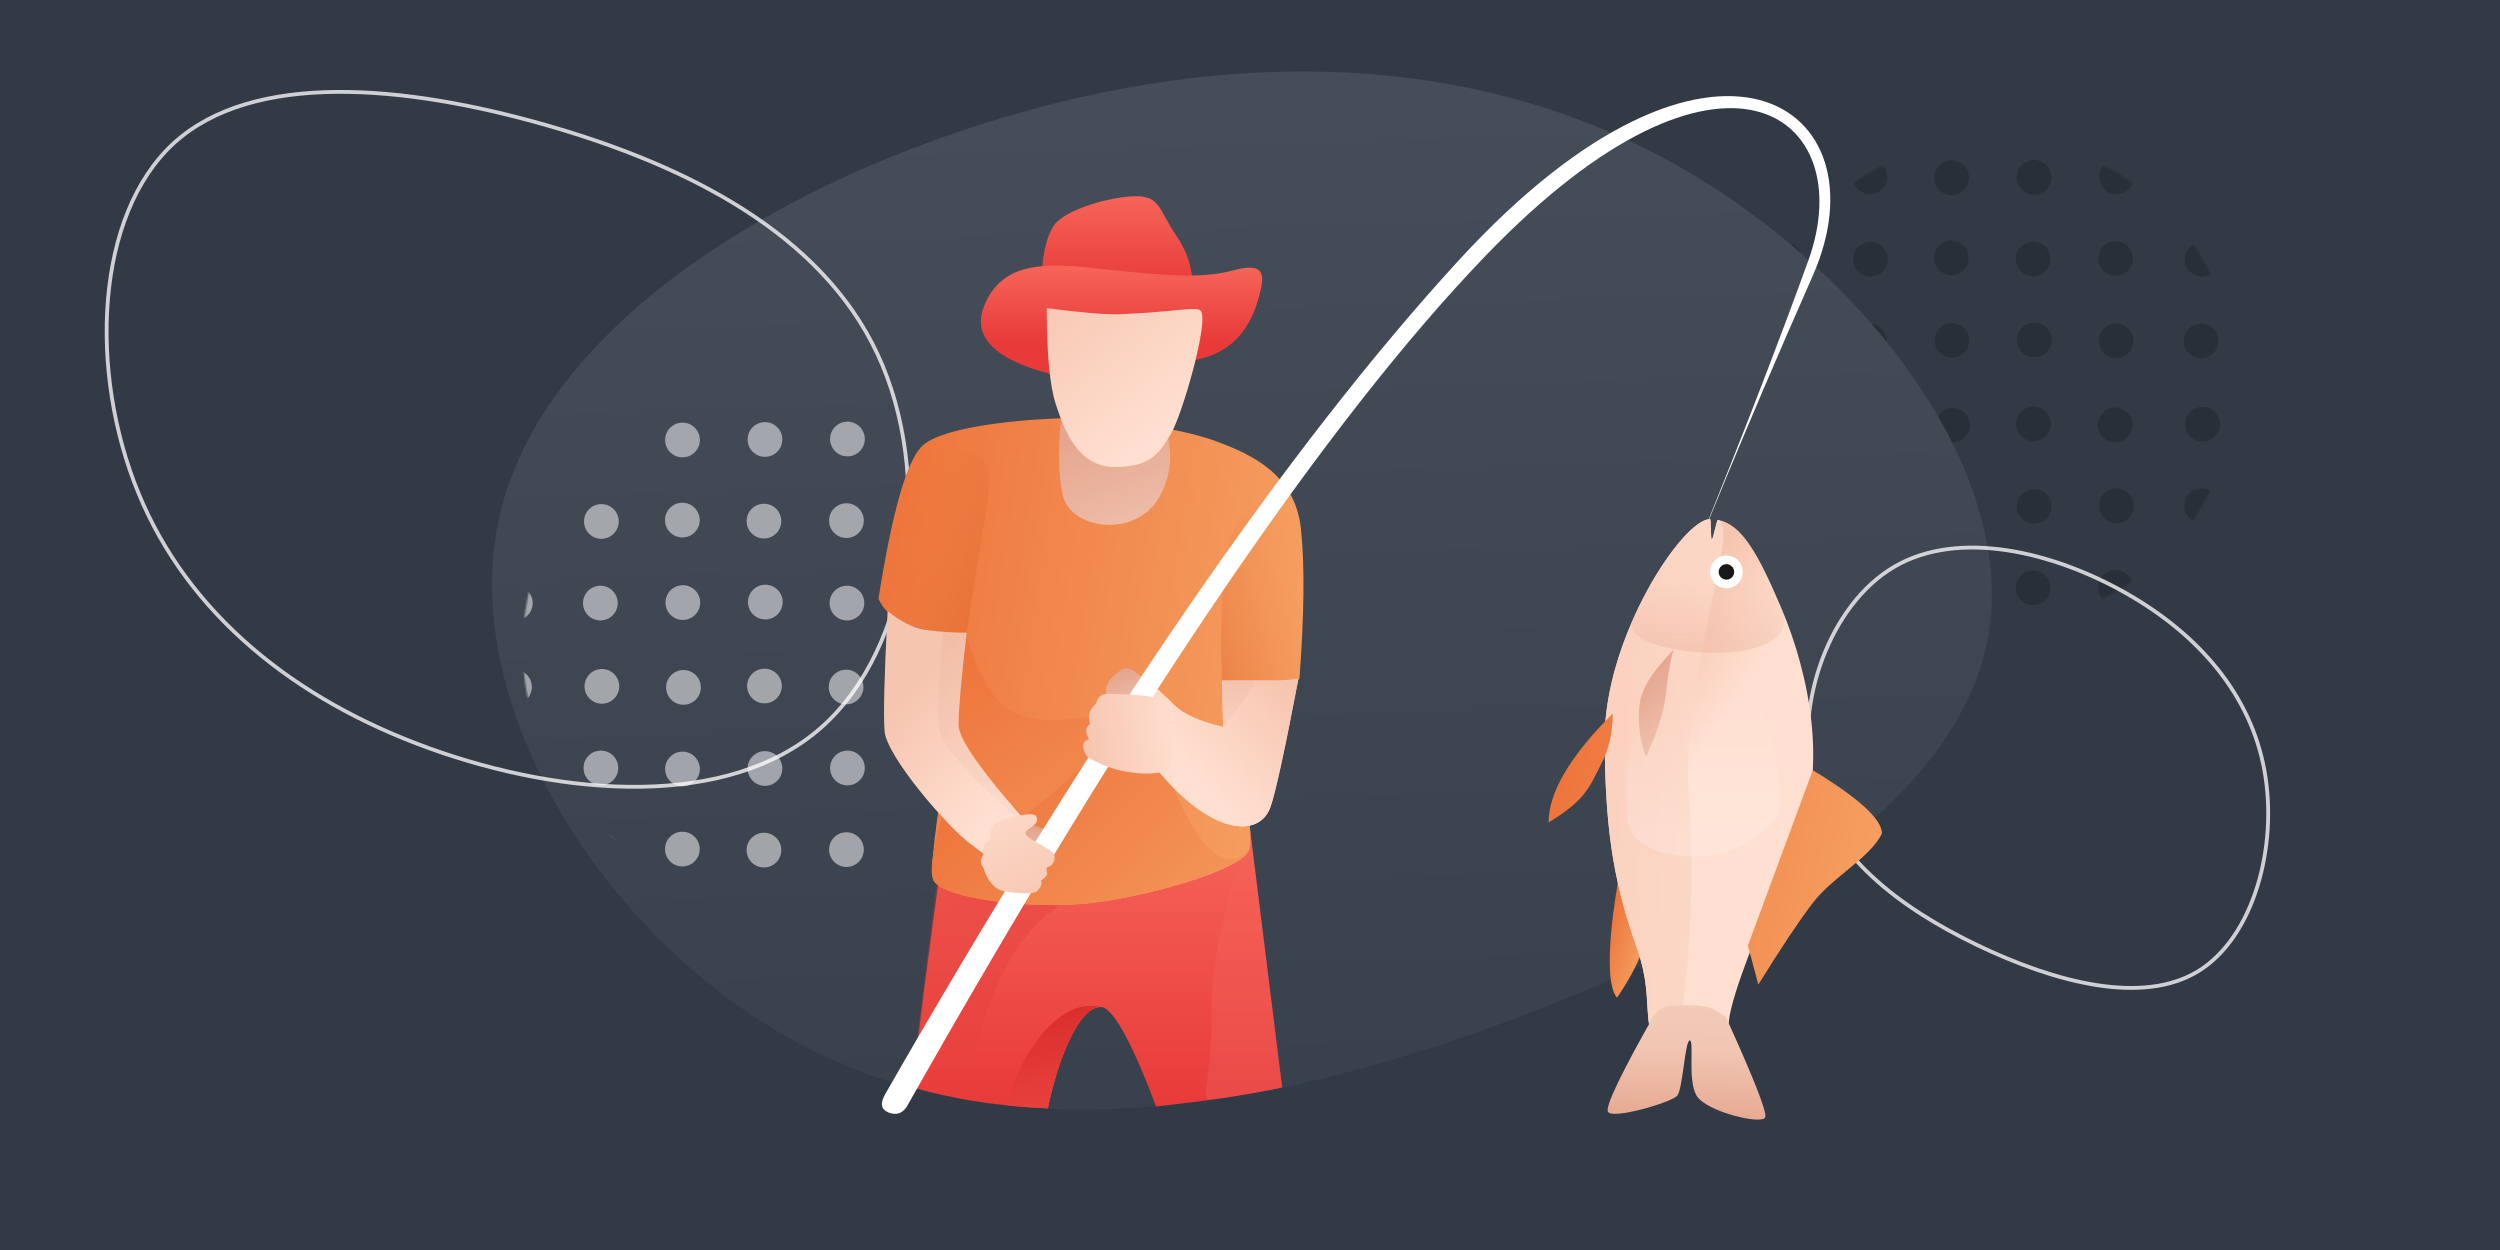 <?xml version="1.0" encoding="UTF-8"?><svg width="1440" height="720" xmlns="http://www.w3.org/2000/svg" xmlns:xlink="http://www.w3.org/1999/xlink"><defs><linearGradient x1="84.362%" y1="133.35%" x2="37.375%" y2="-15.355%" id="n"><stop stop-color="#F3CBB9" offset="0%"/><stop stop-color="#E29C83" offset="100%"/></linearGradient><linearGradient x1="50%" y1="41.584%" x2="50%" y2="103.963%" id="y"><stop stop-color="#E7AA93" stop-opacity="0" offset="0%"/><stop stop-color="#E8AC95" offset="100%"/></linearGradient><linearGradient x1="43.684%" y1="27.691%" x2="43.684%" y2="87.417%" id="x"><stop stop-color="#FFF" stop-opacity="0" offset="0%"/><stop stop-color="#FFF" offset="100%"/></linearGradient><linearGradient x1="89.841%" y1="100%" x2="89.841%" y2="0%" id="f"><stop stop-color="#E83A39" offset="0%"/><stop stop-color="#F66458" offset="100%"/></linearGradient><linearGradient x1="89.841%" y1="100%" x2="89.841%" y2="0%" id="g"><stop stop-color="#FFE3D6" offset="0%"/><stop stop-color="#F66458" offset="100%"/></linearGradient><linearGradient x1="89.841%" y1="0%" x2="116.086%" y2="120.137%" id="h"><stop stop-color="#D92D2C" offset="0%"/><stop stop-color="#ED4A45" offset="100%"/></linearGradient><linearGradient x1="119.914%" y1="67.316%" x2="-14.071%" y2="43.66%" id="i"><stop stop-color="#F7A969" offset="0%"/><stop stop-color="#ED7038" offset="100%"/></linearGradient><linearGradient x1="122.455%" y1="121.188%" x2="9.282%" y2="-10.908%" id="j"><stop stop-color="#F7A969" offset="0%"/><stop stop-color="#ED7038" offset="100%"/></linearGradient><linearGradient x1="122.455%" y1="121.188%" x2="14.101%" y2="25.721%" id="k"><stop stop-color="#F7A969" offset="0%"/><stop stop-color="#ED7038" offset="100%"/></linearGradient><linearGradient x1="70.931%" y1="32.411%" x2="-16.149%" y2="112.909%" id="l"><stop stop-color="#EF7F45" stop-opacity="0" offset="0%"/><stop stop-color="#DC622A" offset="100%"/></linearGradient><linearGradient x1="13.567%" y1="56.355%" x2="88.59%" y2="95.644%" id="m"><stop stop-color="#EF7F45" stop-opacity="0" offset="0%"/><stop stop-color="#DC622A" offset="100%"/></linearGradient><linearGradient x1="143.232%" y1="50%" x2="-17.256%" y2="79.213%" id="c"><stop stop-color="#323A45" offset="0%"/><stop stop-color="#49515C" offset="100%"/></linearGradient><linearGradient x1="63.864%" y1="72.951%" x2="63.864%" y2="9.536%" id="o"><stop stop-color="#E83A39" offset="0%"/><stop stop-color="#F66458" offset="100%"/></linearGradient><linearGradient x1="73.803%" y1="72.473%" x2="0%" y2="-19.889%" id="p"><stop stop-color="#FFDFD0" offset="0%"/><stop stop-color="#F6C5AF" offset="100%"/></linearGradient><linearGradient x1="72.094%" y1="70.196%" x2="36.93%" y2="16.032%" id="q"><stop stop-color="#FFDFD0" offset="0%"/><stop stop-color="#F6C5AF" offset="100%"/></linearGradient><linearGradient x1="55.547%" y1="71.564%" x2="107.778%" y2="30.074%" id="r"><stop stop-color="#FFDFD0" offset="0%"/><stop stop-color="#F6C5AF" offset="100%"/></linearGradient><linearGradient x1="103.45%" y1="65.592%" x2="4.115%" y2="75.671%" id="s"><stop stop-color="#FFDFD0" offset="0%"/><stop stop-color="#F6C5AF" offset="100%"/></linearGradient><linearGradient x1="-19.483%" y1="-28.429%" x2="57.894%" y2="139.241%" id="t"><stop stop-color="#FFDFD0" offset="0%"/><stop stop-color="#F6C5AF" offset="100%"/></linearGradient><linearGradient x1="52.037%" y1="38.317%" x2="36.93%" y2="16.032%" id="u"><stop stop-color="#FFDFD0" offset="0%"/><stop stop-color="#F6C5AF" offset="100%"/></linearGradient><linearGradient x1="175.706%" y1="97.248%" x2="-158.928%" y2="-9.494%" id="v"><stop stop-color="#FFDFD0" offset="0%"/><stop stop-color="#F6C5AF" offset="100%"/></linearGradient><linearGradient x1="54.505%" y1="-7.927%" x2="46.093%" y2="120.323%" id="w"><stop stop-color="#F3CBB9" offset="0%"/><stop stop-color="#F1C6B3" offset="34.66%"/><stop stop-color="#E29C83" offset="100%"/></linearGradient><circle id="d" cx="140" cy="140" r="140"/><circle id="a" cx="140" cy="140" r="140"/></defs><g fill="none" fill-rule="evenodd"><path fill="#FFF" d="M0 0h1440v720H0z"/><path fill="#323A45" d="M0 720h1440V0H0z"/><g opacity=".2" style="mix-blend-mode:soft-light" transform="translate(1008 80)"><mask id="b" fill="#fff"><use xlink:href="#a"/></mask><g mask="url(#b)" fill="#040404"><g transform="translate(-133 -36)"><circle fill-rule="nonzero" transform="rotate(90 152.346 11.225)" cx="152.346" cy="11.225" r="10"/><circle fill-rule="nonzero" transform="rotate(90 58.698 11.428)" cx="58.698" cy="11.428" r="10"/><circle fill-rule="nonzero" transform="rotate(90 152.55 104.873)" cx="152.549" cy="104.873" r="10"/><circle fill-rule="nonzero" transform="rotate(90 58.035 104.576)" cx="58.035" cy="104.576" r="10"/><circle transform="rotate(90 105.34 10.644)" cx="105.339" cy="10.644" r="10"/><circle transform="rotate(90 11.691 10.847)" cx="11.691" cy="10.847" r="10"/><circle transform="rotate(90 105.042 105.158)" cx="105.042" cy="105.158" r="10"/><circle transform="rotate(90 11.394 105.36)" cx="11.394" cy="105.361" r="10"/><circle transform="rotate(90 153.13 57.866)" cx="153.131" cy="57.866" r="10"/><circle transform="rotate(90 58.117 58.435)" cx="58.117" cy="58.435" r="10"/><circle fill-rule="nonzero" transform="rotate(90 152.834 152.38)" cx="152.834" cy="152.38" r="10"/><circle fill-rule="nonzero" transform="rotate(90 58.32 152.083)" cx="58.32" cy="152.083" r="10"/><circle fill-rule="nonzero" transform="rotate(90 105.624 58.15)" cx="105.624" cy="58.151" r="10"/><circle fill-rule="nonzero" transform="rotate(90 11.11 57.854)" cx="11.11" cy="57.854" r="10"/><circle transform="rotate(90 105.827 151.799)" cx="105.827" cy="151.799" r="10"/><circle fill-rule="nonzero" transform="rotate(90 10.813 152.368)" cx="10.813" cy="152.368" r="10"/><circle fill-rule="nonzero" transform="rotate(90 152.346 200.725)" cx="152.346" cy="200.725" r="10"/><circle fill-rule="nonzero" transform="rotate(90 58.698 200.928)" cx="58.698" cy="200.928" r="10"/><circle fill-rule="nonzero" transform="rotate(90 152.55 294.373)" cx="152.549" cy="294.373" r="10"/><circle fill-rule="nonzero" transform="rotate(90 58.035 294.076)" cx="58.035" cy="294.076" r="10"/><circle transform="rotate(90 105.34 200.144)" cx="105.339" cy="200.144" r="10"/><circle transform="rotate(90 11.691 200.347)" cx="11.691" cy="200.347" r="10"/><circle transform="rotate(90 105.042 294.658)" cx="105.042" cy="294.658" r="10"/><circle transform="rotate(90 11.394 294.86)" cx="11.394" cy="294.861" r="10"/><circle transform="rotate(90 153.13 247.366)" cx="153.131" cy="247.366" r="10"/><circle transform="rotate(90 58.117 247.935)" cx="58.117" cy="247.935" r="10"/><circle fill-rule="nonzero" transform="rotate(90 152.834 341.88)" cx="152.834" cy="341.88" r="10"/><circle fill-rule="nonzero" transform="rotate(90 58.32 341.583)" cx="58.32" cy="341.583" r="10"/><circle fill-rule="nonzero" transform="rotate(90 105.624 247.65)" cx="105.624" cy="247.651" r="10"/><circle fill-rule="nonzero" transform="rotate(90 11.11 247.354)" cx="11.11" cy="247.354" r="10"/><circle transform="rotate(90 105.827 341.299)" cx="105.827" cy="341.299" r="10"/><circle fill-rule="nonzero" transform="rotate(90 10.813 341.868)" cx="10.813" cy="341.868" r="10"/><circle fill-rule="nonzero" transform="rotate(90 343.346 11.225)" cx="343.346" cy="11.225" r="10"/><circle fill-rule="nonzero" transform="rotate(90 249.698 11.428)" cx="249.698" cy="11.428" r="10"/><circle fill-rule="nonzero" transform="rotate(90 343.55 104.873)" cx="343.549" cy="104.873" r="10"/><circle fill-rule="nonzero" transform="rotate(90 249.035 104.576)" cx="249.035" cy="104.576" r="10"/><circle transform="rotate(90 296.34 10.644)" cx="296.339" cy="10.644" r="10"/><circle transform="rotate(90 202.691 10.847)" cx="202.691" cy="10.847" r="10"/><circle transform="rotate(90 296.042 105.158)" cx="296.042" cy="105.158" r="10"/><circle transform="rotate(90 202.394 105.36)" cx="202.394" cy="105.361" r="10"/><circle transform="rotate(90 344.13 57.866)" cx="344.131" cy="57.866" r="10"/><circle transform="rotate(90 249.117 58.435)" cx="249.117" cy="58.435" r="10"/><circle fill-rule="nonzero" transform="rotate(90 343.834 152.38)" cx="343.834" cy="152.38" r="10"/><circle fill-rule="nonzero" transform="rotate(90 249.32 152.083)" cx="249.32" cy="152.083" r="10"/><circle fill-rule="nonzero" transform="rotate(90 296.624 58.15)" cx="296.624" cy="58.151" r="10"/><circle fill-rule="nonzero" transform="rotate(90 202.11 57.854)" cx="202.11" cy="57.854" r="10"/><circle transform="rotate(90 296.827 151.799)" cx="296.827" cy="151.799" r="10"/><circle fill-rule="nonzero" transform="rotate(90 201.813 152.368)" cx="201.813" cy="152.368" r="10"/><circle fill-rule="nonzero" transform="rotate(90 343.346 200.725)" cx="343.346" cy="200.725" r="10"/><circle fill-rule="nonzero" transform="rotate(90 249.698 200.928)" cx="249.698" cy="200.928" r="10"/><circle fill-rule="nonzero" transform="rotate(90 343.55 294.373)" cx="343.549" cy="294.373" r="10"/><circle fill-rule="nonzero" transform="rotate(90 249.035 294.076)" cx="249.035" cy="294.076" r="10"/><circle transform="rotate(90 296.34 200.144)" cx="296.339" cy="200.144" r="10"/><circle transform="rotate(90 202.691 200.347)" cx="202.691" cy="200.347" r="10"/><circle transform="rotate(90 296.042 294.658)" cx="296.042" cy="294.658" r="10"/><circle transform="rotate(90 202.394 294.86)" cx="202.394" cy="294.861" r="10"/><circle transform="rotate(90 344.13 247.366)" cx="344.131" cy="247.366" r="10"/><circle transform="rotate(90 249.117 247.935)" cx="249.117" cy="247.935" r="10"/><circle fill-rule="nonzero" transform="rotate(90 343.834 341.88)" cx="343.834" cy="341.88" r="10"/><circle fill-rule="nonzero" transform="rotate(90 249.32 341.583)" cx="249.32" cy="341.583" r="10"/><circle fill-rule="nonzero" transform="rotate(90 296.624 247.65)" cx="296.624" cy="247.651" r="10"/><circle fill-rule="nonzero" transform="rotate(90 202.11 247.354)" cx="202.11" cy="247.354" r="10"/><circle transform="rotate(90 296.827 341.299)" cx="296.827" cy="341.299" r="10"/><circle fill-rule="nonzero" transform="rotate(90 201.813 341.868)" cx="201.813" cy="341.868" r="10"/><circle fill-rule="nonzero" transform="rotate(90 534.346 11.225)" cx="534.346" cy="11.225" r="10"/><circle fill-rule="nonzero" transform="rotate(90 440.698 11.428)" cx="440.698" cy="11.428" r="10"/><circle fill-rule="nonzero" transform="rotate(90 534.55 104.873)" cx="534.549" cy="104.873" r="10"/><circle fill-rule="nonzero" transform="rotate(90 440.035 104.576)" cx="440.035" cy="104.576" r="10"/><circle transform="rotate(90 487.34 10.644)" cx="487.339" cy="10.644" r="10"/><circle transform="rotate(90 393.691 10.847)" cx="393.691" cy="10.847" r="10"/><circle transform="rotate(90 487.042 105.158)" cx="487.042" cy="105.158" r="10"/><circle transform="rotate(90 393.394 105.36)" cx="393.394" cy="105.361" r="10"/><circle transform="rotate(90 535.13 57.866)" cx="535.131" cy="57.866" r="10"/><circle transform="rotate(90 440.117 58.435)" cx="440.117" cy="58.435" r="10"/><circle fill-rule="nonzero" transform="rotate(90 534.834 152.38)" cx="534.834" cy="152.38" r="10"/><circle fill-rule="nonzero" transform="rotate(90 440.32 152.083)" cx="440.32" cy="152.083" r="10"/><circle fill-rule="nonzero" transform="rotate(90 487.624 58.15)" cx="487.624" cy="58.151" r="10"/><circle fill-rule="nonzero" transform="rotate(90 393.11 57.854)" cx="393.11" cy="57.854" r="10"/><circle transform="rotate(90 487.827 151.799)" cx="487.827" cy="151.799" r="10"/><circle fill-rule="nonzero" transform="rotate(90 392.813 152.368)" cx="392.813" cy="152.368" r="10"/><circle fill-rule="nonzero" transform="rotate(90 534.346 200.725)" cx="534.346" cy="200.725" r="10"/><circle fill-rule="nonzero" transform="rotate(90 440.698 200.928)" cx="440.698" cy="200.928" r="10"/><circle fill-rule="nonzero" transform="rotate(90 534.55 294.373)" cx="534.549" cy="294.373" r="10"/><circle fill-rule="nonzero" transform="rotate(90 440.035 294.076)" cx="440.035" cy="294.076" r="10"/><circle transform="rotate(90 487.34 200.144)" cx="487.339" cy="200.144" r="10"/><circle transform="rotate(90 393.691 200.347)" cx="393.691" cy="200.347" r="10"/><circle transform="rotate(90 487.042 294.658)" cx="487.042" cy="294.658" r="10"/><circle transform="rotate(90 393.394 294.86)" cx="393.394" cy="294.861" r="10"/><circle transform="rotate(90 535.13 247.366)" cx="535.131" cy="247.366" r="10"/><circle transform="rotate(90 440.117 247.935)" cx="440.117" cy="247.935" r="10"/><circle fill-rule="nonzero" transform="rotate(90 534.834 341.88)" cx="534.834" cy="341.88" r="10"/><circle fill-rule="nonzero" transform="rotate(90 440.32 341.583)" cx="440.32" cy="341.583" r="10"/><circle fill-rule="nonzero" transform="rotate(90 487.624 247.65)" cx="487.624" cy="247.651" r="10"/><circle fill-rule="nonzero" transform="rotate(90 393.11 247.354)" cx="393.11" cy="247.354" r="10"/><circle transform="rotate(90 487.827 341.299)" cx="487.827" cy="341.299" r="10"/><circle fill-rule="nonzero" transform="rotate(90 392.813 341.868)" cx="392.813" cy="341.868" r="10"/></g></g></g><path d="M966.777 230.305c63.836 128.749 103.982 270.23 60.22 392.613-43.764 122.589-171.798 226.286-283.918 216.019-112.301-10.267-208.87-134.499-262.94-263.659-54.071-129.16-65.464-263.453-17.18-381.935C511.243 74.656 619.204-28.22 717.22-21.649c97.834 6.776 185.54 123 249.558 251.954z" fill="url(#c)" transform="rotate(96 756.61 365.041)"/><g opacity=".518" style="mix-blend-mode:soft-light" transform="translate(301 233)"><mask id="e" fill="#fff"><use xlink:href="#d"/></mask><g mask="url(#e)" fill="#FFF"><g transform="translate(-157 -38)"><circle fill-rule="nonzero" transform="rotate(90 152.346 11.225)" cx="152.346" cy="11.225" r="10"/><circle fill-rule="nonzero" transform="rotate(90 58.698 11.428)" cx="58.698" cy="11.428" r="10"/><circle fill-rule="nonzero" transform="rotate(90 152.55 104.873)" cx="152.549" cy="104.873" r="10"/><circle fill-rule="nonzero" transform="rotate(90 58.035 104.576)" cx="58.035" cy="104.576" r="10"/><circle transform="rotate(90 105.34 10.644)" cx="105.339" cy="10.644" r="10"/><circle transform="rotate(90 11.691 10.847)" cx="11.691" cy="10.847" r="10"/><circle transform="rotate(90 105.042 105.158)" cx="105.042" cy="105.158" r="10"/><circle transform="rotate(90 11.394 105.36)" cx="11.394" cy="105.361" r="10"/><circle transform="rotate(90 153.13 57.866)" cx="153.131" cy="57.866" r="10"/><circle transform="rotate(90 58.117 58.435)" cx="58.117" cy="58.435" r="10"/><circle fill-rule="nonzero" transform="rotate(90 152.834 152.38)" cx="152.834" cy="152.38" r="10"/><circle fill-rule="nonzero" transform="rotate(90 58.32 152.083)" cx="58.32" cy="152.083" r="10"/><circle fill-rule="nonzero" transform="rotate(90 105.624 58.15)" cx="105.624" cy="58.151" r="10"/><circle fill-rule="nonzero" transform="rotate(90 11.11 57.854)" cx="11.11" cy="57.854" r="10"/><circle transform="rotate(90 105.827 151.799)" cx="105.827" cy="151.799" r="10"/><circle fill-rule="nonzero" transform="rotate(90 10.813 152.368)" cx="10.813" cy="152.368" r="10"/><circle fill-rule="nonzero" transform="rotate(90 152.346 200.725)" cx="152.346" cy="200.725" r="10"/><circle fill-rule="nonzero" transform="rotate(90 58.698 200.928)" cx="58.698" cy="200.928" r="10"/><circle fill-rule="nonzero" transform="rotate(90 152.55 294.373)" cx="152.549" cy="294.373" r="10"/><circle fill-rule="nonzero" transform="rotate(90 58.035 294.076)" cx="58.035" cy="294.076" r="10"/><circle transform="rotate(90 105.34 200.144)" cx="105.339" cy="200.144" r="10"/><circle transform="rotate(90 11.691 200.347)" cx="11.691" cy="200.347" r="10"/><circle transform="rotate(90 105.042 294.658)" cx="105.042" cy="294.658" r="10"/><circle transform="rotate(90 11.394 294.86)" cx="11.394" cy="294.861" r="10"/><circle transform="rotate(90 153.13 247.366)" cx="153.131" cy="247.366" r="10"/><circle transform="rotate(90 58.117 247.935)" cx="58.117" cy="247.935" r="10"/><circle fill-rule="nonzero" transform="rotate(90 152.834 341.88)" cx="152.834" cy="341.88" r="10"/><circle fill-rule="nonzero" transform="rotate(90 58.32 341.583)" cx="58.32" cy="341.583" r="10"/><circle fill-rule="nonzero" transform="rotate(90 105.624 247.65)" cx="105.624" cy="247.651" r="10"/><circle fill-rule="nonzero" transform="rotate(90 11.11 247.354)" cx="11.11" cy="247.354" r="10"/><circle transform="rotate(90 105.827 341.299)" cx="105.827" cy="341.299" r="10"/><circle fill-rule="nonzero" transform="rotate(90 10.813 341.868)" cx="10.813" cy="341.868" r="10"/><circle fill-rule="nonzero" transform="rotate(90 343.346 11.225)" cx="343.346" cy="11.225" r="10"/><circle fill-rule="nonzero" transform="rotate(90 249.698 11.428)" cx="249.698" cy="11.428" r="10"/><circle fill-rule="nonzero" transform="rotate(90 343.55 104.873)" cx="343.549" cy="104.873" r="10"/><circle fill-rule="nonzero" transform="rotate(90 249.035 104.576)" cx="249.035" cy="104.576" r="10"/><circle transform="rotate(90 296.34 10.644)" cx="296.339" cy="10.644" r="10"/><circle transform="rotate(90 202.691 10.847)" cx="202.691" cy="10.847" r="10"/><circle transform="rotate(90 296.042 105.158)" cx="296.042" cy="105.158" r="10"/><circle transform="rotate(90 202.394 105.36)" cx="202.394" cy="105.361" r="10"/><circle transform="rotate(90 344.13 57.866)" cx="344.131" cy="57.866" r="10"/><circle transform="rotate(90 249.117 58.435)" cx="249.117" cy="58.435" r="10"/><circle fill-rule="nonzero" transform="rotate(90 343.834 152.38)" cx="343.834" cy="152.38" r="10"/><circle fill-rule="nonzero" transform="rotate(90 249.32 152.083)" cx="249.32" cy="152.083" r="10"/><circle fill-rule="nonzero" transform="rotate(90 296.624 58.15)" cx="296.624" cy="58.151" r="10"/><circle fill-rule="nonzero" transform="rotate(90 202.11 57.854)" cx="202.11" cy="57.854" r="10"/><circle transform="rotate(90 296.827 151.799)" cx="296.827" cy="151.799" r="10"/><circle fill-rule="nonzero" transform="rotate(90 201.813 152.368)" cx="201.813" cy="152.368" r="10"/><circle fill-rule="nonzero" transform="rotate(90 343.346 200.725)" cx="343.346" cy="200.725" r="10"/><circle fill-rule="nonzero" transform="rotate(90 249.698 200.928)" cx="249.698" cy="200.928" r="10"/><circle fill-rule="nonzero" transform="rotate(90 343.55 294.373)" cx="343.549" cy="294.373" r="10"/><circle fill-rule="nonzero" transform="rotate(90 249.035 294.076)" cx="249.035" cy="294.076" r="10"/><circle transform="rotate(90 296.34 200.144)" cx="296.339" cy="200.144" r="10"/><circle transform="rotate(90 202.691 200.347)" cx="202.691" cy="200.347" r="10"/><circle transform="rotate(90 296.042 294.658)" cx="296.042" cy="294.658" r="10"/><circle transform="rotate(90 202.394 294.86)" cx="202.394" cy="294.861" r="10"/><circle transform="rotate(90 344.13 247.366)" cx="344.131" cy="247.366" r="10"/><circle transform="rotate(90 249.117 247.935)" cx="249.117" cy="247.935" r="10"/><circle fill-rule="nonzero" transform="rotate(90 343.834 341.88)" cx="343.834" cy="341.88" r="10"/><circle fill-rule="nonzero" transform="rotate(90 249.32 341.583)" cx="249.32" cy="341.583" r="10"/><circle fill-rule="nonzero" transform="rotate(90 296.624 247.65)" cx="296.624" cy="247.651" r="10"/><circle fill-rule="nonzero" transform="rotate(90 202.11 247.354)" cx="202.11" cy="247.354" r="10"/><circle transform="rotate(90 296.827 341.299)" cx="296.827" cy="341.299" r="10"/><circle fill-rule="nonzero" transform="rotate(90 201.813 341.868)" cx="201.813" cy="341.868" r="10"/><circle fill-rule="nonzero" transform="rotate(90 534.346 11.225)" cx="534.346" cy="11.225" r="10"/><circle fill-rule="nonzero" transform="rotate(90 440.698 11.428)" cx="440.698" cy="11.428" r="10"/><circle fill-rule="nonzero" transform="rotate(90 534.55 104.873)" cx="534.549" cy="104.873" r="10"/><circle fill-rule="nonzero" transform="rotate(90 440.035 104.576)" cx="440.035" cy="104.576" r="10"/><circle transform="rotate(90 487.34 10.644)" cx="487.339" cy="10.644" r="10"/><circle transform="rotate(90 393.691 10.847)" cx="393.691" cy="10.847" r="10"/><circle transform="rotate(90 487.042 105.158)" cx="487.042" cy="105.158" r="10"/><circle transform="rotate(90 393.394 105.36)" cx="393.394" cy="105.361" r="10"/><circle transform="rotate(90 535.13 57.866)" cx="535.131" cy="57.866" r="10"/><circle transform="rotate(90 440.117 58.435)" cx="440.117" cy="58.435" r="10"/><circle fill-rule="nonzero" transform="rotate(90 534.834 152.38)" cx="534.834" cy="152.38" r="10"/><circle fill-rule="nonzero" transform="rotate(90 440.32 152.083)" cx="440.32" cy="152.083" r="10"/><circle fill-rule="nonzero" transform="rotate(90 487.624 58.15)" cx="487.624" cy="58.151" r="10"/><circle fill-rule="nonzero" transform="rotate(90 393.11 57.854)" cx="393.11" cy="57.854" r="10"/><circle transform="rotate(90 487.827 151.799)" cx="487.827" cy="151.799" r="10"/><circle fill-rule="nonzero" transform="rotate(90 392.813 152.368)" cx="392.813" cy="152.368" r="10"/><circle fill-rule="nonzero" transform="rotate(90 534.346 200.725)" cx="534.346" cy="200.725" r="10"/><circle fill-rule="nonzero" transform="rotate(90 440.698 200.928)" cx="440.698" cy="200.928" r="10"/><circle fill-rule="nonzero" transform="rotate(90 534.55 294.373)" cx="534.549" cy="294.373" r="10"/><circle fill-rule="nonzero" transform="rotate(90 440.035 294.076)" cx="440.035" cy="294.076" r="10"/><circle transform="rotate(90 487.34 200.144)" cx="487.339" cy="200.144" r="10"/><circle transform="rotate(90 393.691 200.347)" cx="393.691" cy="200.347" r="10"/><circle transform="rotate(90 487.042 294.658)" cx="487.042" cy="294.658" r="10"/><circle transform="rotate(90 393.394 294.86)" cx="393.394" cy="294.861" r="10"/><circle transform="rotate(90 535.13 247.366)" cx="535.131" cy="247.366" r="10"/><circle transform="rotate(90 440.117 247.935)" cx="440.117" cy="247.935" r="10"/><circle fill-rule="nonzero" transform="rotate(90 534.834 341.88)" cx="534.834" cy="341.88" r="10"/><circle fill-rule="nonzero" transform="rotate(90 440.32 341.583)" cx="440.32" cy="341.583" r="10"/><circle fill-rule="nonzero" transform="rotate(90 487.624 247.65)" cx="487.624" cy="247.651" r="10"/><circle fill-rule="nonzero" transform="rotate(90 393.11 247.354)" cx="393.11" cy="247.354" r="10"/><circle transform="rotate(90 487.827 341.299)" cx="487.827" cy="341.299" r="10"/><circle fill-rule="nonzero" transform="rotate(90 392.813 341.868)" cx="392.813" cy="341.868" r="10"/></g></g></g><path d="M1138.958 544.404c-45.036-21.658-85.105-52.054-95.12-95.603-10.056-43.607 10.016-100.503 47.213-122.307 37.254-21.844 91.69-8.635 133.74 15.284 42.049 23.919 71.695 58.644 79.533 102.106 7.879 43.518-6.05 95.774-38.1 115.501-32.034 19.631-82.133 6.694-127.266-14.981zM314.511 72.036c81.802 23.406 158.637 62.647 190.948 131.957 32.397 69.394 20.198 169.105-32.897 215.464-53.173 46.442-147.322 39.614-225.047 11.64-77.724-27.973-139.033-77.257-167.74-147.023C50.984 214.224 54.793 123.89 100.2 82.389c45.414-41.337 132.346-33.762 214.312-10.353z" stroke="#FFF" stroke-width="2.2" opacity=".758" style="mix-blend-mode:soft-light"/><path d="M38.832 422c38.647 11.058 67.157 16.586 85.529 16.586s48.228-5.528 89.57-16.586c9.564 77.049 15.769 126.85 18.614 149.403-24.57 5.124-42.63 7.469-72.66 10.93-11.57-31.093-24.136-57.306-31.837-57.306-13.26 0-25.357 32.9-30.444 58.425-20.032-1.12-44.492-2.782-77.857-12.049 2.41-25.17 8.771-74.972 19.085-149.403z" fill="url(#f)" transform="translate(506 55)"/><path d="M213.93 422c9.565 77.049 15.77 126.85 18.615 149.403-13.993 2.918-25.874 4.935-39.057 6.77-9.966 1.386-1.576-3.409-1.576-52.908 0-24.844 7.34-59.266 22.018-103.265z" fill="url(#g)" opacity=".087" transform="translate(506 55)"/><path d="M21 448c6.197-1.43 49.992-16.097 131.386-44 9.565 77.049 15.77 126.85 18.615 149.403-10.297 2.147-19.45 3.807-28.821 5.264C129.19 560.688 135.665 448 21 448z" fill="url(#h)" opacity=".3" transform="matrix(-1 0 0 1 698.001 55)"/><path d="M128.048 525.027c-13.26 0-25.357 32.9-30.444 58.425-7.105-.397-14.767-.863-23.186-1.711 3.852-22.415 26.815-63.124 53.63-56.714z" fill="url(#h)" transform="translate(506 55)"/><path d="M33.06 448.185c-5.248-10.493 17.19-123.916 17.19-138.36-27.674 0-44.424-6.654-50.25-19.96 8.128-51.654 16.802-81.235 26.02-88.743 13.828-11.261 60.266-14.686 80.824-15.265 20.557-.578 64.824 4.944 87.19 13.143 22.364 8.199 45.988 19.808 49.307 50.626 2.212 20.545 1.917 49.336-.886 86.374-1.837.626-6.382 1.035-13.636 1.228-7.254.192-17.551.116-30.893-.228 13.738 58.34 18.796 91.11 15.173 98.31-5.434 10.8-56.353 25.758-90.599 29.802-34.246 4.043-84.193-6.433-89.44-16.927z" fill="url(#i)" transform="translate(506 55)"/><path d="M31.77 452.1c-5.248-10.494 18.48-127.83 18.48-142.276C78.494 410.496 136.024 313.23 167.506 393s51.028 31.51 45.593 42.31c-5.434 10.8-56.353 25.758-90.599 29.802-34.246 4.043-85.483-2.519-90.73-13.012z" fill="url(#j)" transform="translate(506 55)"/><path d="M31.77 452.1c-5.248-10.494 9.826-48.06 9.826-62.505C69.84 490.267 136.024 313.23 167.506 393s51.028 31.51 45.593 42.31c-5.434 10.8-56.353 25.758-90.599 29.802-34.246 4.043-85.483-2.519-90.73-13.012z" fill="url(#k)" transform="translate(506 55)"/><path d="M206.91 246c11.582-16.54 33.112-27.192 36.43 3.626 2.213 20.545 1.918 49.336-.885 86.374-1.837.626-6.382 1.035-13.636 1.228-7.254.192-17.564.116-30.93-.228-1.707-49.64 1.3-79.974 9.021-91z" fill="url(#l)" opacity=".532" transform="translate(506 55)"/><path d="M50.825 309.507c-27.675 0-44.616-6.548-50.825-19.643 8.128-51.653 16.802-81.234 26.02-88.742 2.769-2.255 30.467 3.378 34.49 8.454 7.758 9.79-.25 33.424-9.685 99.93z" fill="url(#m)" opacity=".532" transform="translate(506 55)"/><path d="M106.346 175c-3.128 24.686-3.128 43.32 0 55.9 4.693 18.87 41.96 24.755 55.65 0 9.126-16.505 7.849-35.138-3.833-55.9h-51.817z" fill="url(#n)" fill-rule="nonzero" transform="translate(506 55)"/><path d="M94 103.676c.62-13.197 3-22.845 7.141-28.943C107.353 65.587 134.517 58 148.486 58c13.969 0 13.329 8.713 23.13 22.838 6.534 9.416 9.656 19.804 9.365 31.162L94 103.676z" fill="url(#f)" transform="translate(506 55)"/><path d="M101.425 161c-34.792-8.546-48.185-22.127-40.178-40.742 12.01-27.923 41.742-23.06 75.268-19.488 33.527 3.572 51.812 4.225 67.692 0 15.88-4.225 18.575.159 15.88 11.599-2.697 11.44-8.953 30.966-30.263 37.998-14.206 4.688-43.673 8.232-88.399 10.633z" fill="url(#o)" transform="translate(506 55)"/><path d="M96.925 122.506c0 26.244 1.739 44.698 5.219 55.362C107.363 193.865 115.347 214 136.236 214c20.888 0 25.718-8.419 32.113-18.898 6.395-10.48 22.637-66.302 17.116-71.29-2.731-2.467-15.36.994-46.84 2.188-7.296.277-21.196-.888-41.7-3.494z" fill="url(#p)" fill-rule="nonzero" transform="translate(506 55)"/><path d="M5.29 297c-1.923 36.248-2.52 59.272-1.79 69.072 1.095 14.7 36.784 55.818 49.42 64.981 8.425 6.11 17.604 13.758 27.538 22.947L94 428.358c-31.931-35.116-47.897-57.049-47.897-65.798 0-8.749 1.565-26.444 4.694-53.086-9.209-.053-17.263-.651-24.164-1.795-6.9-1.144-14.015-4.704-21.344-10.679z" fill="url(#q)" fill-rule="nonzero" transform="translate(506 55)"/><path d="M34.822 364.29c.73 9.799 20.456 31.155 59.178 64.068-31.931-35.116-47.897-57.049-47.897-65.798 0-8.749 1.565-26.444 4.694-53.086l-13.782-.611c-2.191 27.15-2.922 45.626-2.193 55.426z" fill="url(#n)" fill-rule="nonzero" opacity=".171" transform="translate(506 55)"/><path d="M82.269 422.333c9.742-2.228 15.275-1.911 16.599.95 1.323 2.862.407 8.54-2.75 17.031l-16.151-7.803 2.302-10.178z" fill="url(#n)" fill-rule="nonzero" transform="rotate(29 236.376 1436.37)"/><path d="M197.882 337l.625 26.722c-13.314-3.042-22.806-7.34-28.476-12.89-8.505-8.326-24.235-24.643-29.973-14.737-3.825 6.604-8.845 17.547-15.058 32.83 4.352 13.377 11.165 20.066 20.44 20.066 9.276 0 13.851-.831 13.727-2.495 10.765 13.58 21.555 23.317 32.371 29.21 16.224 8.84 29.778 6.359 34.132-5.581 2.903-7.96 8.303-32.668 16.201-74.125-4.68.667-9.789 1-15.324 1h-28.665z" fill="url(#r)" fill-rule="nonzero" transform="translate(506 55)"/><path d="M197.882 337l.625 26.722c-13.314-3.042-22.806-7.34-28.476-12.89-8.505-8.326-24.235-24.643-29.973-14.737-3.825 6.604-8.845 17.547-15.058 32.83 4.352 13.377 11.165 20.066 20.44 20.066 9.276 0 13.851-.831 13.727-2.495 10.765 13.58 21.555 23.317 32.371 29.21 16.224 8.84 29.778 6.359 34.132-5.581 2.903-7.96 8.303-32.668 16.201-74.125-4.68.667-9.789 1-15.324 1h-28.665z" fill="url(#r)" fill-rule="nonzero" transform="translate(506 55)"/><path d="M197.882 337l.625 26.722C212.956 345.907 218.64 337 215.559 337h-17.677z" fill="url(#n)" fill-rule="nonzero" opacity=".208" transform="translate(506 55)"/><path d="M510 630c122.057-213.097 232.127-373.105 330.213-480.024 147.128-160.379 247.09-88.893 203.92 8.87-43.17 97.762-67.022 158.885-67.022 158.106 0-.78 34.467-83.7 64.518-166.976C1071.679 66.7 992.886 4.916 856 147c-91.257 94.723-202.492 258.202-333.705 490.438-2.607 3.978-6.103 5.102-10.488 3.373-4.385-1.73-4.987-5.333-1.807-10.811z" fill="#FFF"/><path d="M151.223 335.114c-4.509-5.102-8.525-6.387-12.048-3.853-5.286 3.802-10.344 8.854-7.21 16.11 3.133 7.256 13.59 3.573 12.725 1.054-.575-1.68-.137-3.595 1.316-5.748l5.217-7.563z" fill="url(#n)" fill-rule="nonzero" transform="translate(506 55)"/><path d="M146.295 345.207c.86 0 16.95.841 21.275 5.026 2.883 2.79 4 8.07 3.35 15.84l-1.812 13.3-1.538 9.572c-7.542 1.917-15.623 2.134-24.243.65-8.62-1.483-16.344-4.42-23.169-8.809-3.332-5.385-2.965-8.72 1.1-10.003-.742-2.331-3.735-4.71.64-9.006-1.175-3.729-1.175-7.502 3.419-11.544.935-3.735 3.122-5.602 6.562-5.602 9.002.384 13.807.576 14.416.576z" fill="url(#s)" fill-rule="nonzero" transform="translate(506 55)"/><path d="M91.355 416.365c-.787-4.78-11.022-1.001-16.872 0-5.85 1-7.664 3.588-7.836 3.838-.643.933-3.379 4.514-1.961 8.367-3.118 1.078-5.547 4.222-4.22 8.763-1.955 2.537-1.955 5.025 0 7.463 2.506 7.978 6.453 12.48 11.843 13.503 8.084 1.536 17.35 1.821 19.046 0 1.696-1.821 3.472-4.174 2.2-6.045.744-.854 1.553-.491 3.2-2.98 1.116-1.686-.342-2.558.27-4.647 4.323-1.248 4.852-4.81 4.21-7.483-.644-2.674-13.95-7.929-16.311-11.378-2.066-3.02 7.217-4.622 6.43-9.401z" fill="url(#t)" fill-rule="nonzero" transform="translate(506 55)"/><g transform="translate(892 299)"><path d="M32.99 210.016c0 .482 1.331 56.72 13.308 66.022 8.229-19.937 11.267-37.441 9.115-52.514-14.949-9.326-22.423-13.829-22.423-13.508z" fill="url(#i)" transform="rotate(12 44.536 243.019)"/><path d="M92.99 0C77.135 0 32.33 68.044 32.33 126.111c0 58.068 6.798 87.572 18.564 121.064 6.256 17.808 5.44 28.974 6.55 40.746.978 10.368 4.215 13.433 13.597 13.63 2.796.06 6.323-7.69 9.76-7.608 4.213.101 8.351 8 11.57 7.609 7.395-.9 10.755-3.856 11.473-12.263 1.286-15.053 18.676-58.42 38.297-101.526 19.622-43.105 7.842-98.875-7.951-136.162C119.97 18.028 110.81 3.08 97.553.435 96.741.272 94.81 11.82 93.964 11.75c-.68-.057-.269-11.75-.973-11.75z" fill="url(#u)" fill-rule="nonzero"/><path d="M92.99 0C77.135 0 32.33 68.044 32.33 126.111c0 58.068 6.798 87.572 18.564 121.064 6.256 17.808 5.44 28.974 6.55 40.746.978 10.368 4.215 13.433 13.597 13.63 6.223.132 14.728-76.502 9.76-141.919C75.832 94.215 110.81 3.079 97.553.435 96.741.272 94.81 11.82 93.964 11.75c-.68-.057-.269-11.75-.973-11.75z" fill="url(#v)" fill-rule="nonzero"/><path d="M36.948 112C12.316 136.541 0 157.453 0 174.736c21.974-13.307 23.667-20.977 30.308-33.655 4.427-8.452 6.64-18.146 6.64-29.081zM152.173 144.623c26.551 16.134 39.827 28.3 39.827 36.499-7.077 14.303-28.116 24.661-39.827 39.951-7.808 10.194-18.265 25.874-31.373 47.04l-5.996-22.467 37.369-101.023z" fill="url(#i)"/><path d="M72.454 74.189c0 1.849-18.58 16.864-20.114 33.131-1.023 10.845.264 20.706 3.86 29.586 6.62-14.403 10.44-26.768 11.461-37.096 1.532-15.493 4.793-27.47 4.793-25.621z" fill="url(#n)" fill-rule="nonzero"/><path d="M60.184 286.71c-18.75 33.2-27.43 51.399-26.04 54.597 2.085 4.797 36.835-5.294 40-9.282 3.165-3.988 4.414-31.74 7.161-31.74 2.748 0-1.464 22.458 3.87 31.74 5.336 9.282 38.296 17.239 39.626 12.427.887-3.208-6.692-22.455-22.737-57.741-4.135-3.038-7.3-4.832-9.494-5.381-9.064-2.27-16.962-.946-20.913-.946-5.385 0-9.21 2.109-11.473 6.327z" fill="url(#w)" fill-rule="nonzero"/><path d="M89.496 62C77.865 62 45 111.934 45 154.548c0 6.422.113 12.367.335 17.92.711 17.79 29.354 25.657 53.501 20.159 18.315-4.171 33.773-19.464 34.05-24.156 1.432-24.317-5.166-49.698-13.17-68.603-10.43-24.638-17.149-35.608-26.874-37.55-.596-.118-2.012 8.357-2.632 8.305-.5-.042-.198-8.623-.714-8.623z" fill="url(#x)" fill-rule="nonzero" opacity=".192" style="mix-blend-mode:soft-light"/><path d="M92.99 0c-9.715 0-30.298 25.544-44.783 58.687-9.157 20.95 101.776 30.2 85.983-7.086C119.97 18.028 110.81 3.08 97.553.435 96.741.272 94.81 11.82 93.964 11.75c-.68-.057-.269-11.75-.973-11.75z" fill="url(#y)" fill-rule="nonzero" opacity=".497"/><ellipse fill="#FFF" cx="102.423" cy="30.417" rx="9.423" ry="9.417"/><ellipse fill="#181818" cx="102.423" cy="30.417" rx="4.463" ry="4.46"/></g></g></svg>